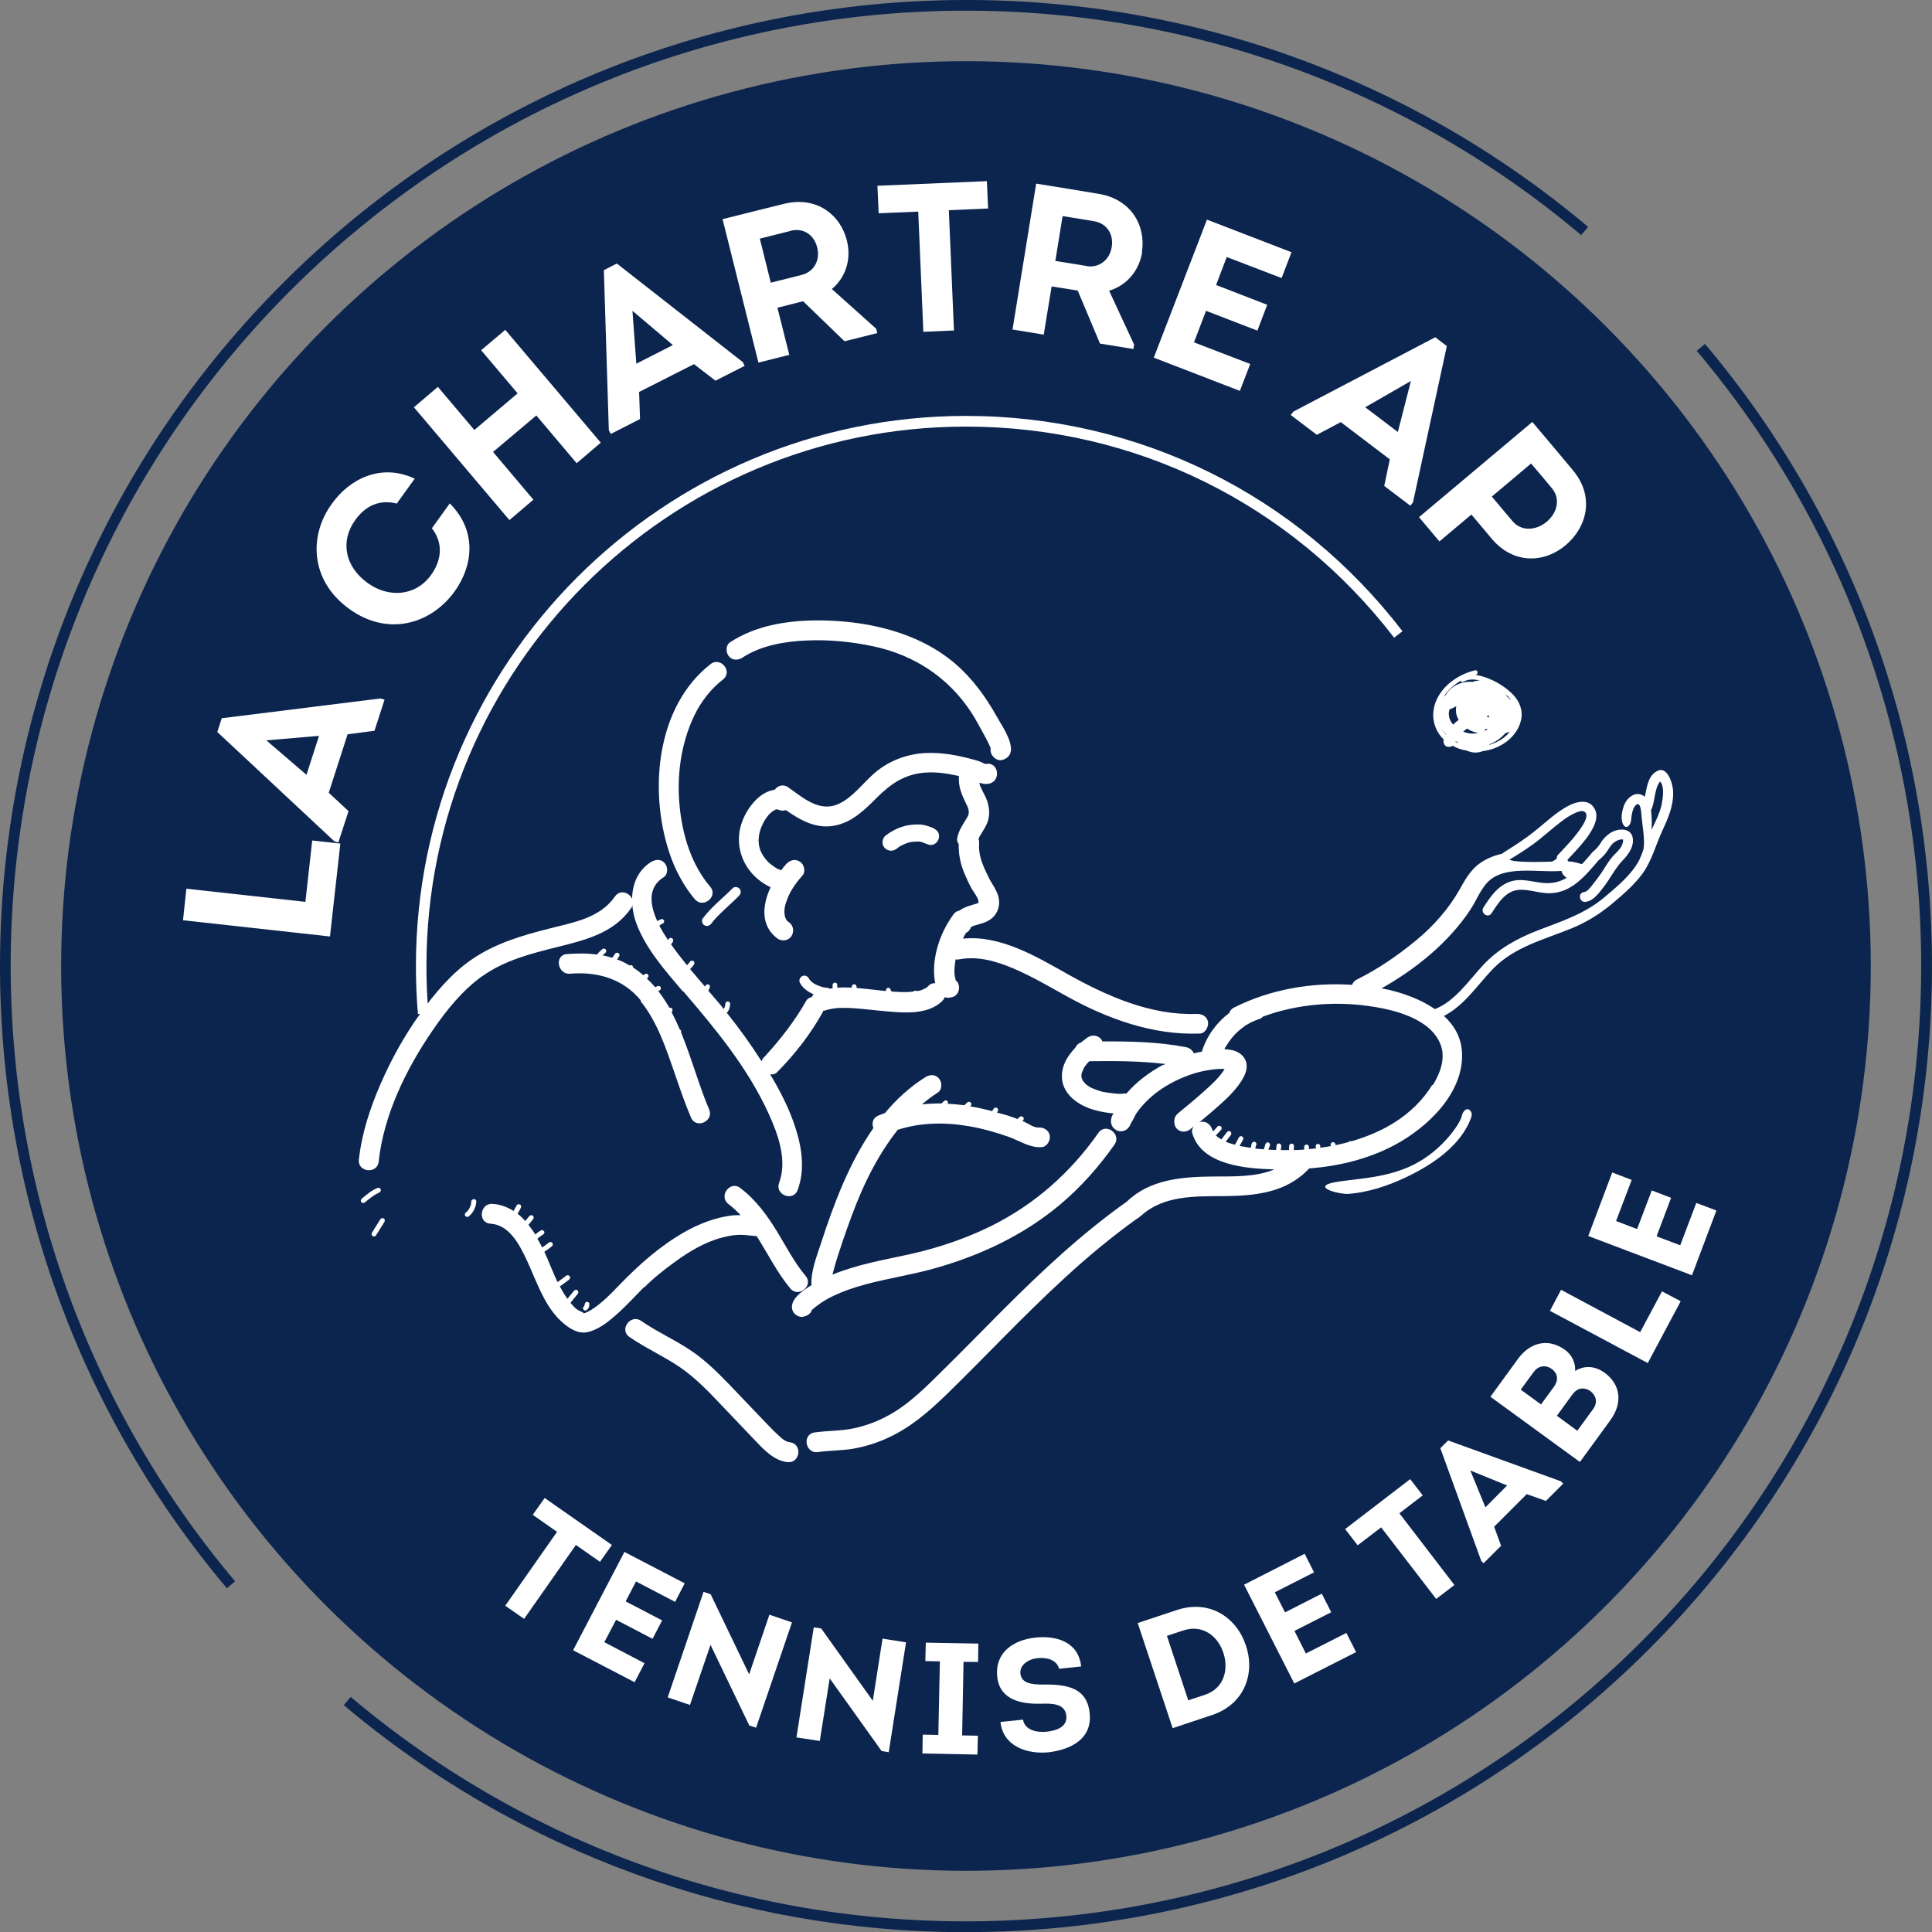 <?xml version="1.0" encoding="UTF-8"?>
<svg xmlns="http://www.w3.org/2000/svg" id="a" width="125" height="125" viewBox="0 0 125 125">
  <rect x="0" y="0" width="125" height="125" fill="#808080" stroke="none"/>
  <circle cx="62.5" cy="62.5" r="58.54" transform="translate(-25.89 62.5) rotate(-45)" fill="#0c254f" stroke-width="0"></circle>
  <path d="m110.31,22.25l-.53.45c9.95,11.79,15.09,26.81,14.47,42.28-.62,15.56-7.03,30.21-18.05,41.23-11.02,11.02-25.66,17.43-41.23,18.05-15.47.62-30.49-4.52-42.28-14.47l-.45.53c11.28,9.52,25.48,14.69,40.24,14.69.84,0,1.68-.02,2.52-.05,15.74-.63,30.55-7.11,41.69-18.26,11.15-11.15,17.63-25.95,18.26-41.69.62-15.65-4.57-30.83-14.64-42.76Z" fill="#0c254f" stroke-width="0"></path>
  <path d="m.74,60.03c.62-15.56,7.03-30.21,18.05-41.23C29.82,7.78,44.46,1.36,60.02.74c15.48-.61,30.49,4.52,42.28,14.47l.45-.53C90.83,4.63,75.65-.58,60,.05c-15.74.63-30.55,7.11-41.69,18.26C7.16,29.45.68,44.26.05,60c-.62,15.65,4.57,30.83,14.63,42.76l.53-.45C5.27,90.52.13,75.5.74,60.03Z" fill="#0c254f" stroke-width="0"></path>
  <path d="m27.04,65.6c-.09-1.03-.13-2.07-.13-3.1,0-19.62,15.97-35.59,35.59-35.59,11.15,0,21.44,5.08,28.24,13.93l-.54.42c-6.67-8.68-16.77-13.66-27.7-13.66-19.25,0-34.91,15.66-34.91,34.91,0,1.01.04,2.04.13,3.04l-.68.06Z" fill="#fff" stroke-width="0"></path>
  <polygon points="19.76 58.35 12.06 57.5 11.84 59.54 21.35 60.59 22.02 54.58 20.2 54.38 19.76 58.35" fill="#fff" stroke-width="0"></polygon>
  <path d="m14.35,46.46l-.29.9,7.57,7.07.26.08.66-2.03-1.28-1.19,1.22-3.78,1.74-.23.65-2.01-.26-.08-10.27,1.28Zm5.48,3.67l-2.6-2.23,3.41-.29-.81,2.52Z" fill="#fff" stroke-width="0"></path>
  <path d="m27.94,34.18c.75.95.64,2.06-.05,3.02-1,1.39-2.75,1.49-4.09.53-1.48-1.06-1.81-2.7-.82-4.08.67-.93,1.56-1.35,2.69-1.07l1.16-1.61c-2.18-1.03-4.22.03-5.34,1.6-1.5,2.02-1.47,4.97,1.11,6.83,2.57,1.85,5.34.91,6.81-1.13,1.17-1.62,1.5-3.89-.31-5.7l-1.15,1.6Z" fill="#fff" stroke-width="0"></path>
  <polygon points="34.51 32.33 31.9 29.24 34.7 26.88 37.31 29.97 38.87 28.64 32.69 21.34 31.13 22.66 33.49 25.45 30.69 27.82 28.33 25.03 26.78 26.35 32.96 33.65 34.51 32.33" fill="#fff" stroke-width="0"></polygon>
  <path d="m39.51,28.08l1.9-.97-.06-1.75,3.55-1.8,1.39,1.07,1.89-.96-.12-.24-8.15-6.38-.84.43.32,10.35.12.24Zm4.02-5.75l-2.36,1.2-.25-3.42,2.61,2.21Z" fill="#fff" stroke-width="0"></path>
  <path d="m51.07,22.97l-.77-3.06,1.66-.42,2.68,2.59,2.12-.53-.07-.28-2.87-2.57c.93-.78,1.27-1.97.97-3.15-.41-1.64-1.95-2.89-4.07-2.36-1.33.32-2.64.66-3.97.99l2.32,9.28,1.99-.5Zm.08-8.04c.85-.21,1.52.28,1.72,1.07.21.79-.17,1.58-1.01,1.79l-1.99.5-.71-2.85,1.99-.5Z" fill="#fff" stroke-width="0"></path>
  <polygon points="56.77 12.02 56.85 13.8 59.41 13.69 59.74 21.47 61.72 21.38 61.39 13.6 63.93 13.49 63.85 11.72 56.77 12.02" fill="#fff" stroke-width="0"></polygon>
  <path d="m73.88,16.32c.27-1.67-.65-3.43-2.81-3.78-1.35-.23-2.68-.44-4.03-.66l-1.53,9.44,2.02.33.51-3.12,1.69.27,1.44,3.43,2.16.35.05-.28-1.62-3.49c1.16-.35,1.94-1.3,2.14-2.5Zm-3.58.89l-2.02-.33.47-2.9,2.02.33c.86.14,1.29.86,1.16,1.66-.12.81-.78,1.38-1.63,1.25Z" fill="#fff" stroke-width="0"></path>
  <polygon points="80.89 23.55 77.25 22.15 78.03 20.11 81.35 21.39 81.99 19.72 78.68 18.44 79.37 16.63 82.92 17.99 83.56 16.32 78.09 14.21 74.65 23.14 80.22 25.29 80.89 23.55" fill="#fff" stroke-width="0"></polygon>
  <path d="m85.2,28.13l1.55-.82,3.17,2.41-.36,1.72,1.69,1.28.17-.22,2.19-10.11-.75-.57-9.18,4.81-.17.22,1.7,1.29Zm6.09-3.5l-.85,3.32-2.11-1.6,2.97-1.71Z" fill="#fff" stroke-width="0"></path>
  <path d="m93.13,35.03l2.07-1.74,1.31,1.56c1.41,1.68,3.42,1.58,4.78.43,1.38-1.16,1.91-3.14.48-4.85-.88-1.05-1.74-2.09-2.63-3.13l-7.33,6.16,1.32,1.57Zm5.93-5.04c.45.53.9,1.05,1.34,1.59.58.69.36,1.59-.32,2.17-.7.59-1.66.64-2.22-.03l-1.34-1.59,2.54-2.14Z" fill="#fff" stroke-width="0"></path>
  <polygon points="38.82 101.05 39.59 99.96 35.24 96.92 34.47 98.01 36.04 99.11 32.69 103.89 33.91 104.74 37.26 99.96 38.82 101.05" fill="#fff" stroke-width="0"></polygon>
  <polygon points="41.15 102.32 43.68 103.64 44.3 102.44 40.4 100.41 37.08 106.77 41.06 108.84 41.7 107.61 39.1 106.25 39.86 104.8 42.22 106.03 42.84 104.84 40.48 103.61 41.15 102.32" fill="#fff" stroke-width="0"></polygon>
  <polygon points="48.47 108.33 45.98 103.15 45.52 102.99 43.2 109.82 44.64 110.31 45.97 106.42 48.48 111.64 48.92 111.78 51.24 104.97 49.78 104.47 48.47 108.33" fill="#fff" stroke-width="0"></polygon>
  <polygon points="56.47 110.04 53.13 105.36 52.65 105.29 51.53 112.41 53.04 112.64 53.68 108.59 57.04 113.29 57.5 113.37 58.62 106.26 57.1 106.02 56.47 110.04" fill="#fff" stroke-width="0"></polygon>
  <polygon points="59.87 107.47 60.81 107.49 60.71 112.25 59.7 112.23 59.68 113.45 63.24 113.52 63.27 112.3 62.25 112.28 62.34 107.52 63.28 107.53 63.3 106.34 59.9 106.28 59.87 107.47" fill="#fff" stroke-width="0"></polygon>
  <path d="m67.48,108.99c-.75,0-1.39-.08-1.46-.71-.06-.55.51-.94,1.12-1s1.24.12,1.38.69l1.43-.15c-.17-1.6-1.61-2.01-2.95-1.87-1.42.15-2.64.95-2.48,2.53.15,1.48,1.5,1.78,2.81,1.75.69-.02,1.57-.04,1.66.77.08.74-.64.97-1.27,1.04-.69.07-1.43-.13-1.53-.78l-1.46.15c.16,1.56,1.71,2.11,3.14,1.96,1.4-.18,2.81-.85,2.63-2.53-.17-1.67-1.5-1.87-3.03-1.85Z" fill="#fff" stroke-width="0"></path>
  <path d="m76.14,104.17l-2.53.84,2.26,6.8,2.53-.84c2.2-.73,2.81-2.8,2.2-4.53-.57-1.73-2.29-2.99-4.46-2.27Zm1.8,5.49l-1.06.35-1.38-4.17,1.06-.35c1.24-.41,2.23.35,2.59,1.44s.05,2.32-1.21,2.73Z" fill="#fff" stroke-width="0"></path>
  <polygon points="84.49 106.98 83.75 105.52 86.13 104.31 85.52 103.11 83.14 104.32 82.48 103.02 85.02 101.73 84.41 100.53 80.49 102.53 83.74 108.92 87.74 106.89 87.11 105.65 84.49 106.98" fill="#fff" stroke-width="0"></polygon>
  <polygon points="92.05 96.75 91.24 95.7 87.03 98.93 87.84 99.98 89.36 98.82 92.92 103.45 94.1 102.55 90.54 97.91 92.05 96.75" fill="#fff" stroke-width="0"></polygon>
  <path d="m93.69,93.2l-.5.5,2.65,7.3.15.14,1.13-1.13-.45-1.23,2.11-2.11,1.24.44,1.12-1.12-.15-.15-7.29-2.64Zm2.41,4.31l-.97-2.37,2.38.97-1.4,1.41Z" fill="#fff" stroke-width="0"></path>
  <path d="m103.81,88.81c-.6-.43-1.28-.49-1.9-.11.04-.53-.22-1.05-.65-1.36-1.08-.79-2.27-.49-3.04.57l-1.79,2.46,5.79,4.22,1.96-2.69c.85-1.16.65-2.35-.37-3.09Zm-4.1,2.06l-1.32-.96.83-1.13c.31-.43.79-.5,1.2-.19.38.29.42.73.11,1.15l-.83,1.13Zm3.34.33l-1,1.37-1.32-.97.96-1.32c.14-.19.28-.34.48-.41.25-.08.53-.02.76.16.37.31.44.74.13,1.16Z" fill="#fff" stroke-width="0"></path>
  <polygon points="106.12 86.19 101 83.45 100.28 84.81 106.61 88.19 108.74 84.19 107.53 83.55 106.12 86.19" fill="#fff" stroke-width="0"></polygon>
  <polygon points="109.75 77.83 108.71 80.57 107.18 79.99 108.12 77.5 106.87 77.02 105.92 79.52 104.56 79 105.57 76.34 104.31 75.86 102.76 79.97 109.47 82.51 111.05 78.32 109.75 77.83" fill="#fff" stroke-width="0"></polygon>
  <path d="m44.21,64.14c2.1,2.45,4.17,4.95,5.52,7.91.61,1.34,1.22,3.01.68,4.48-.29.78.91,1.24,1.2.46.5-1.36.26-2.82-.19-4.16-.39-1.17-.96-2.27-1.59-3.32.16.02.33-.01.45-.14,1.14-1.15,2.15-2.45,2.94-3.86.02-.04.03-.08.05-.12.05,0,.09,0,.14-.02.19-.07.49-.12.77-.15.28-.02.59-.01.88,0,.72.04,1.44.14,2.17.2,1.19.11,2.78.27,3.73-.65.07-.07.13-.16.17-.25.15.05.33.05.55-.03.33-.12.45-.55.32-.85-.04-.09-.1-.16-.17-.22,0-.05-.02-.09-.03-.14-.03-.16-.05-.29-.05-.38,0-.27.03-.57.08-.83.07.01.14.02.23,0,1.21-.23,2.4.12,3.51.59,1.2.51,2.33,1.18,3.47,1.81,2.62,1.45,5.56,2.52,8.59,2.4.35-.01.57-.43.53-.74-.06-.38-.4-.54-.74-.53-2.95.11-5.8-1.15-8.32-2.56-2.03-1.14-4.38-2.56-6.8-2.31.06-.13.13-.25.2-.37.15-.07.25-.2.32-.36,0,0,.01-.02.02-.03,0,0,.02-.01.03-.02.01,0,.03,0,.03-.01.05-.02.1-.04.15-.06.02,0,.01,0,.02-.01,0,0,0,0,.03,0,.05-.01.11-.03.16-.05.14-.04.28-.08.42-.13.66-.23,1.04-.81.95-1.51-.05-.35-.23-.67-.41-.96-.17-.27-.28-.49-.43-.82-.28-.59-.49-1.17-.44-1.83,0-.11,0-.21-.04-.29.01-.03.03-.06.04-.09,0-.01,0-.01,0-.02,0,0,0-.01.02-.03.03-.06.07-.11.1-.17.14-.22.27-.44.38-.67.21-.48.18-.99.02-1.48-.11-.32-.3-.61-.43-.92-.02-.05-.04-.09-.05-.14,0,0,0,0,0,0,0,0,0,0,0,0,0-.04-.01-.08-.02-.12.2.07.41.11.63.06.8-.18.6-1.45-.22-1.27-.05.01-.34-.15-.44-.18-.13-.05-.28-.08-.41-.12-.33-.09-.67-.17-1.01-.24-.67-.13-1.34-.2-2.02-.17-1.26.06-2.45.52-3.39,1.36-.73.65-1.36,1.53-2.27,1.94-1.23.55-2.29-.41-3.24-1.08-.34-.24-.69-.1-.88.16-.95.11-1.73,1.12-2.07,1.97-.53,1.32-.17,2.76.87,3.71.23.21.49.39.77.54.06.03.11.06.17.08-.54,1.16-.67,2.5.44,3.32.27.2.71.15.9-.14.19-.29.15-.68-.14-.9-.03-.02-.06-.05-.1-.07,0,0,0,0-.01-.01-.03-.03-.06-.07-.08-.1,0,0,0,0,0,0-.03-.06-.05-.12-.08-.18,0-.04-.02-.08-.02-.12,0-.04,0-.08-.02-.13,0-.08,0-.16.01-.24,0-.09.03-.17.04-.25,0,0,0,0,0,0,.01-.05.03-.1.04-.14.06-.18.13-.35.2-.52.04-.08.08-.15.12-.23-.07.14,0-.02.02-.04.03-.04.05-.09.08-.13.19-.31.41-.6.65-.86.23-.25.13-.72-.14-.9-.32-.21-.65-.12-.9.14-.11.12-.22.26-.33.41-.09-.04-.18-.08-.26-.11-.02,0-.04-.02-.06-.04.01,0,.02.01.04.03-.04-.03-.08-.05-.12-.08-.14-.1-.28-.19-.41-.31-.16-.15-.37-.43-.46-.62-.08-.17-.1-.21-.13-.35-.02-.07-.03-.13-.04-.2,0-.03-.02-.26-.02-.17,0-.31.04-.55.13-.82.04-.12.1-.24.16-.36,0,0,0,0,0-.02.02-.04.04-.07.06-.11.03-.05.07-.11.1-.16.19-.27.26-.36.53-.55-.11.07.09-.04.11-.05.02,0,.02-.01.02-.02,0,0,0,0,.02,0,.02,0,.04,0,.06,0,0,0,0,0,.03,0,0,0,0,0,.01,0,.03.01.06.02.09.03.17.07.31.06.44.01.95.66,1.97,1.25,3.19,1,1.12-.22,1.93-1.03,2.71-1.81.88-.88,1.78-1.5,3.07-1.61.7-.06,1.42.04,2.1.19.04,0,.08.02.13.03,0,.05,0,.1,0,.15,0,.03,0,.06,0,.1,0,0,0,0,0,0,0,.66.33,1.23.6,1.82.01.05.02.09.03.14,0,.03,0,.07.01.1-.03-.13,0-.01,0,.04,0,.04,0,.08-.01.11,0-.12,0,.02-.02.06-.01.04-.03.08-.05.11,0,0-.08.15-.05.09-.06.11-.22.35-.31.51-.15.26-.25.5-.31.79-.03.14.02.27.1.39-.02.67.12,1.32.39,1.94.13.31.28.63.44.92.15.27.36.5.44.78,0-.03,0,.08.01.12,0,0,0,.02,0,.03-.05.02-.09.04-.14.06-.01,0-.07.02-.1.03-.03,0-.1.03-.11.03-.05.02-.11.03-.16.05-.28.08-.53.19-.74.34-.14.03-.27.09-.37.24-.62.84-1.04,1.83-1.2,2.86-.06.35-.1,1.03.02,1.59-.15,0-.3.03-.4.14-.05.04-.09.09-.14.13,0,0-.08.05-.1.06-.09.05-.22.1-.26.12-.08.03-.17.05-.28.06,0,0,0,0-.01,0-.07-.04-.17-.04-.22.03,0,0,0,0,0,0-.1.01-.2.02-.29.03-.36.02-.74,0-1.13-.03-.03-.05-.05-.1-.07-.15-.03-.08-.13-.11-.2-.08-.08.04-.1.12-.08.2-.16-.02-.32-.03-.47-.05-.47-.05-.95-.11-1.44-.15,0-.01,0-.02,0-.04,0,0,0-.02,0-.03,0-.08-.05-.16-.14-.17-.08,0-.16.05-.17.14,0,.03,0,.05,0,.08-.32-.02-.63-.02-.94,0,0,0,0,0,0,0,0-.05,0-.11,0-.16,0-.04,0-.08-.03-.11-.02-.03-.07-.05-.1-.06-.08,0-.16.05-.17.14,0,.07-.01.15,0,.23-.07,0-.13.02-.19.03-.04-.03-.09-.06-.15-.06-.07,0-.15-.02-.22-.03-.02,0-.04,0-.06-.01-.03,0-.07-.02-.1-.03-.14-.04-.28-.1-.41-.16-.01,0-.02-.01-.03-.02-.03-.02-.06-.04-.09-.06-.05-.04-.1-.07-.15-.12,0,0,0,0,0,0,.01,0,0,0-.01-.01-.02-.02-.04-.05-.06-.07-.02-.02-.03-.04-.05-.06,0,0,0,0,0-.01,0,0-.01-.02-.01-.02-.08-.15-.26-.24-.43-.16-.15.07-.24.27-.16.43.19.35.52.59.89.75-.05.05-.09.12-.12.18-.15.03-.28.1-.36.24-.38.68-.82,1.33-1.3,1.96-.24.31-.48.62-.74.92-.12.14-.24.28-.37.42-.05.06-.1.11-.15.17-.01.01-.05.05-.05.06-.03.04-.07.07-.11.11-.08.08-.13.17-.17.27-.69-1.09-1.45-2.14-2.26-3.15.02,0,.05-.02.07-.04.05-.08.09-.16.12-.25.02-.09.03-.17.04-.26,0-.08-.05-.16-.14-.17-.08,0-.16.05-.17.14,0,.06-.01.12-.03.18-.01.05-.03.1-.06.14,0,0-.01.02-.02.03-.07-.08-.13-.18-.2-.26-.26-.31-.52-.61-.79-.92.01-.03.02-.06.04-.09.03-.05.05-.1.06-.16,0-.04,0-.08-.03-.11-.02-.03-.07-.05-.1-.06-.08,0-.15.05-.17.13,0,0,0-.01,0-.02,0,.01-.01.02-.02.04-.32-.37-.64-.75-.96-1.13.09-.1.18-.19.25-.3.04-.07.04-.17-.03-.22-.07-.04-.17-.04-.22.03-.06.09-.13.16-.2.24-.36-.44-.71-.89-1.03-1.35.01-.01.02-.03.02-.05,0,0,0,0,0,0,0,0,0,0,0,0,0,0,0,0,0,0,.01,0,.02-.02.03-.03.01-.01.03-.03.04-.04.01-.01.02-.03.03-.05,0,0,0-.01,0-.02,0-.02.01-.04.01-.06,0-.02,0-.04,0-.06,0-.02-.01-.04-.03-.05-.01-.02-.03-.03-.05-.04-.02-.01-.04-.02-.06-.02-.04,0-.08,0-.11.03-.02.02-.03.04-.04.07,0,0,0,0,0,0,0,0,0,0,0,0,0,0,0,0,0,0-.01,0-.02.02-.03.03,0,0,0,0-.01.01-.18-.27-.38-.59-.56-.93.03-.02.05-.05.08-.07.05-.03.09-.05.14-.07.03-.01.07-.05.08-.08.01-.04.01-.09,0-.12-.02-.03-.05-.07-.08-.08-.04-.01-.08-.01-.12,0-.08.03-.16.08-.23.13-.47-1.02-.66-2.18.4-2.84.3-.19.29-.66.09-.9-.24-.3-.61-.27-.9-.09-1.37.86-1.45,2.64-.93,4.02.61,1.61,1.87,3.04,2.98,4.34Z" fill="#fff" stroke-width="0"></path>
  <path d="m48.03,42.55c1.21-.79,2.73-1.05,4.15-1.11,1.44-.07,2.93.08,4.34.38,2.62.56,4.82,2,6.3,4.24.28.43.52.88.77,1.33.13.24.26.48.38.73.05.1.09.19.13.29-.02.07-.02.15,0,.23.05.31.41.62.74.53,1.3-.38.02-2.14-.35-2.81-.72-1.29-1.58-2.47-2.7-3.43-2.45-2.09-5.86-2.81-9.01-2.79-1.94.02-3.89.34-5.54,1.41-.29.19-.29.65-.09.9.24.3.61.28.9.09Z" fill="#fff" stroke-width="0"></path>
  <path d="m44.96,58.18c.53.63,1.53-.18.99-.81-1.23-1.45-1.8-3.35-1.98-5.22-.19-1.96.08-4.02.93-5.81.44-.93,1.07-1.75,1.88-2.38.65-.51-.16-1.5-.81-.99-3.51,2.74-3.98,8.15-2.69,12.12.36,1.12.92,2.19,1.68,3.1Z" fill="#fff" stroke-width="0"></path>
  <path d="m60.3,54.66c.12,0,.29-.12.35-.22.09-.13.12-.26.1-.42-.04-.38-.51-.51-.81-.6-.33-.1-.68-.09-1.02-.05-.59.07-1.15.33-1.62.69-.23.18-.27.56-.08.78.2.23.53.27.78.08.04-.03.09-.07.13-.1.02-.02.05-.03.07-.05.09-.05.18-.1.28-.14.05-.02.09-.04.14-.06.02,0,.05-.02.07-.03.1-.03.2-.05.3-.07.08-.01.17-.01.25-.02,0,0,.02,0,.04,0,.02,0,.05,0,.07,0,.05,0,.11,0,.16,0,.04,0,.11.03,0-.01.03.01.06.02.09.03.06.02.11.04.17.06.05.02.1.04.15.06.01,0,.03.02.04.02.02,0,0,0-.03-.02.1.05.22.08.35.08,0,0,0,0,0,0Z" fill="#fff" stroke-width="0"></path>
  <path d="m107.09,49.96c-.48.35-.54,1-.67,1.59-.23-.19-.54-.25-.85-.06-.26.16-.44.43-.53.72-.05.15-.09.31-.11.47-.07.61.22,1.04.48.71.15-.19.12-.43.16-.65.04-.21.09-.46.24-.62.31-.33.36.3.38.49.04.51.09.75.14,1.26.04.42.06.77,0,1.09-.05.14-.1.29-.16.43-.03.05-.05.1-.07.17-.16.35-.4.67-.65.96-.49.57-1.07,1.05-1.64,1.53-1.28,1.08-2.76,1.55-4.3,2.14-1.34.52-2.58,1.2-3.56,2.26-.93,1-1.8,2.32-3.11,2.84-.9-.62-2.01-1.02-2.99-1.25-.16-.04-.32-.06-.47-.09,2.22-1.25,4.33-2.96,5.73-5.06.36-.54.6-1.16,1.01-1.67.36-.45.87-.68,1.43-.79,1.14-.22,2.32,0,3.48-.08.01.05.04.13.04.13,0,0,.08.14.09.14.01.01.11.11.12.12,0,0,.05.03.09.05-.54.33-1.11.41-1.76.31-.63-.09-1.24-.27-1.87-.07-.83.27-1.31.98-1.76,1.68-.23.35.29.73.52.38.44-.67.93-1.49,1.83-1.52.67-.03,1.32.25,1.99.22,1.39-.05,2.26-1.15,3.1-2.12.2-.18.41-.36.55-.58.18-.26.29-.51.59-.67.11-.06.26-.12.39-.11.09,0,.05-.01.06.03.03.16-.1.42-.19.55-.17.23-.4.41-.58.64-.22.28-.4.6-.6.9-.19.28-.39.55-.61.82-.14.17-.32.44-.55.47-.41.05-.3.69.11.63.54-.07.92-.65,1.23-1.05.41-.55.72-1.18,1.2-1.67.35-.36.7-.86.62-1.4-.1-.65-.85-.65-1.32-.41-.15.07-.28.17-.4.28-.14.13-.26.27-.36.44-.12.2-.27.37-.44.52-.02.02-.05.03-.07.05-.01.02-.03.03-.04.05-.07.08-.14.16-.21.25-.05.06-.1.11-.15.17,0,0-.01.01-.02.02-.07.09-.15.17-.23.26,0,0,0,.01-.01.02-.03,0-.07.02-.1.02-.04-.01-.08-.03-.12-.04-.14-.05-.29-.08-.44-.1-.09-.01-.18-.03-.27-.03-.03-.03-.04-.06-.04-.09,0,0,0,0,0,0,0,0,0,0,0,0,0,0,0,0,0,0,0,0,0,0,0,0,0,0,0-.01,0-.02.04-.04.07-.08.11-.12.03-.03.06-.07.1-.1.08-.08.15-.17.23-.25.12-.13.23-.26.35-.39.16-.18.31-.37.45-.55.36-.5.86-1.28.5-1.9-.43-.75-1.37-.38-1.93-.04-.72.44-1.33,1.03-1.99,1.55-.56.44-1.14.83-1.74,1.2-.11.07-.22.14-.33.22-.58.13-1.14.37-1.6.75-.51.43-.82,1-1.14,1.57-.71,1.26-1.7,2.37-2.82,3.29-1.18.97-2.44,1.84-3.81,2.52-.17.08-.27.21-.32.35-2.62-.18-5.33.3-7.64,1.47-.17.08-.26.21-.31.35-.83.63-1.47,1.51-1.77,2.5-.17.03-.35.07-.52.11-.09-.21-.29-.36-.52-.4-1.76-.34-3.6-.38-5.4-.37-.02-.05-.04-.11-.08-.15-.24-.27-.61-.3-.9-.09-.13.09-.26.2-.39.3-.17.06-.31.18-.38.35-.55.57-.95,1.27-.85,2.08.13,1,1.08,1.64,1.97,1.91.33.1.68.18,1.02.22.11.01.22.03.33.04-.06.09-.11.19-.13.28-.1.35.03.67.37.83,0,0,0,0,0,0,.2.09.48.04.64-.1.05-.04.09-.09.13-.14.05-.06.08-.13.1-.2.05-.08.1-.16.14-.24.08-.13.14-.26.2-.39.8-1.18,2.04-2,3.36-2.49.64-.24,1.31-.38,1.99-.43.01,0,.07,0,.1,0,.03,0,.1,0,.11,0,.06,0,.12,0,.18.01-.02.04-.05.08-.08.12-.09.13-.19.26-.29.38-.06.07-.12.14-.18.2,0,0,0,0,0,0-.04.04-.07.07-.11.11-.14.14-.28.28-.43.41-.28.26-.57.51-.86.76-.26.22-.52.43-.78.65-.17.14-.44.32-.5.55-.08.34.02.7.37.83.21.08.5.02.68-.15,0,0,0,0,0,0,.02-.01.04-.03.06-.05,0,0,.02-.02.03-.03.03-.02.06-.05.09-.07-.09.13-.14.29-.09.44.6,2.08,3.5,2.29,5.31,2.34-1.21.51-2.69.45-3.96.46-1.99.02-4.08.17-5.58,1.62-2.91,2.06-5.5,4.49-8.02,7.01-1.26,1.26-2.51,2.55-3.78,3.8-1.11,1.09-2.21,2.24-3.58,3-.72.4-1.48.69-2.28.86-.85.18-1.7.15-2.55.27-.82.12-.6,1.39.22,1.27.76-.11,1.53-.09,2.29-.22.77-.14,1.53-.37,2.23-.7,1.44-.65,2.62-1.67,3.75-2.76,2.6-2.53,5.07-5.19,7.75-7.64,1.46-1.34,2.98-2.6,4.59-3.76.05-.03.1-.05.14-.09.03-.03.07-.05.1-.08.02-.02.05-.03.07-.05.01-.01.02-.02.03-.03,1.45-1.28,3.44-1.22,5.29-1.23,2.05-.02,4.07-.21,5.54-1.79,1.91-.15,3.8-.6,5.5-1.5,2.14-1.13,4.54-3.39,4.39-6.03-.06-.97-.51-1.74-1.17-2.34,1.3-.65,2.18-2.01,3.16-3.03,1.41-1.46,3.35-1.91,5.16-2.66.92-.38,1.77-.91,2.54-1.55.7-.59,1.42-1.2,1.97-1.94.61-.82.87-1.87,1.3-2.8.38-.82.74-1.64.7-2.56-.02-.49-.4-1.78-1.13-1.24Zm-9.28,5.57c.24-.15.49-.3.73-.46.2-.13.4-.27.6-.41.64-.46,1.21-1,1.84-1.48.29-.22.59-.43.93-.58.18-.08.48-.21.65-.05.17.17.05.49-.12.78-.12.2-.25.39-.33.49-.33.45-.7.84-1.08,1.25,0,0-.02.02-.03.03-.07.07-.13.14-.2.21-.07.08-.09.16-.07.23-.15.13-.29.21-.39.21-.21,0-.62.02-1.05.02-.68,0-1.43-.03-1.63-.15.05-.03.11-.07.16-.1Zm-22.55,13.36c-.9.48-1.71,1.09-2.38,1.86-.05,0-.1-.01-.16,0-.04,0-.09.01-.13.02,0,0-.02,0-.04,0-.02,0-.04,0-.04,0-.04,0-.08,0-.13,0-.14-.01-.28-.02-.42-.04-.13-.01-.25-.03-.38-.05-.06-.01-.12-.02-.18-.03-.02,0-.04,0-.06-.01-.22-.06-.43-.13-.64-.22-.05-.02-.09-.04-.14-.06,0,0,0,0,0,0-.08-.05-.16-.1-.24-.16-.03-.02-.06-.05-.09-.07,0,0,0-.01-.01-.02-.04-.05-.13-.14-.15-.17,0,0,0,0,0,0,0,0,0-.01-.01-.02-.01-.03-.03-.06-.03-.06-.01-.03-.02-.06-.04-.09,0-.03-.01-.06-.02-.1,0-.01,0-.04,0-.07,0,0,0-.01,0-.02,0-.04,0-.08.01-.12,0-.02.01-.04.02-.05,0-.02,0-.04.01-.05.02-.06.09-.17.11-.24.01-.02.02-.04.03-.06.03-.05.07-.1.1-.14.04-.05.08-.1.12-.15.02-.02.03-.04.05-.05,0,0,.02-.02.03-.03.01-.01.02-.02.03-.03,0,0,0,0,0,0,1.63-.02,3.29-.02,4.92.18-.05.02-.09.04-.14.07Zm17.4,1.31c-.6.98-1.43,1.78-2.4,2.4-.86.55-1.82.95-2.82,1.24-.01,0-.02-.01-.04-.01-.02,0-.04,0-.06,0-.02,0-.04.01-.05.03,0,0-.02.02-.03.03,0,0,0,0,0,0-.28.08-.56.14-.84.2,0-.01-.01-.02-.02-.04,0,0,0-.01,0-.02,0-.04-.03-.07-.06-.1-.03-.02-.08-.04-.12-.03-.04,0-.08.03-.1.06-.02.03-.04.08-.03.12,0,.02.02.04.02.07-.22.04-.45.08-.67.11,0,0,0,0,0,0,0-.02-.02-.03-.02-.05,0,0,0-.02,0-.03,0,0,0,0,0,0,0-.04,0-.08-.03-.11-.02-.03-.07-.05-.1-.06-.04,0-.08,0-.11.03-.03.03-.05.06-.06.1,0,.05.02.11.03.16-.15.02-.31.03-.46.05,0-.02,0-.04,0-.06,0-.02,0-.05,0-.07,0-.08-.05-.16-.14-.17-.08,0-.16.05-.17.14,0,.06,0,.12,0,.19-.22.01-.45.03-.67.03,0,0,0-.02,0-.03,0-.07,0-.14.01-.22,0-.08-.05-.16-.14-.17-.08,0-.16.05-.17.14,0,.08-.02.16-.01.24,0,.01,0,.03,0,.04-.18,0-.35,0-.53,0,0-.09.02-.17.03-.26,0-.08-.05-.16-.14-.17-.08,0-.16.05-.17.14,0,.09-.02.18-.03.28-.17,0-.33-.01-.5-.02.01-.03.03-.06.04-.09.02-.06.03-.11.06-.17.02-.04.01-.09,0-.12-.02-.03-.05-.07-.08-.08-.08-.03-.16,0-.2.09-.02.05-.04.1-.05.16-.01.05-.03.09-.05.13,0,0,0-.01.01-.02-.01.02-.01.05-.02.08-.18-.01-.37-.03-.55-.05,0-.04.01-.08.02-.12,0-.04.02-.07.04-.11.02-.04.01-.09,0-.12-.02-.03-.05-.07-.08-.08-.04-.01-.08-.02-.12,0-.04.02-.06.05-.08.08-.04.09-.06.2-.07.3-.1-.01-.2-.02-.29-.04-.12-.02-.28-.05-.44-.08.08-.14.16-.28.23-.42.02-.03.01-.09,0-.12-.02-.03-.05-.07-.08-.08-.04-.01-.08-.02-.12,0-.04.02-.06.05-.08.08-.05.09-.09.18-.14.27,0,0,0,0,0,0,0,.01-.01.02-.02.03-.01.02-.02.04-.03.06-.02.03-.04.07-.06.1-.2-.05-.41-.11-.6-.19.11-.15.23-.29.34-.44.05-.06.03-.17-.03-.22-.07-.05-.16-.04-.22.03-.12.16-.25.32-.37.48-.14-.08-.25-.16-.35-.26.11-.12.23-.25.34-.37.03-.03.03-.08.03-.12,0-.04-.03-.08-.06-.1-.03-.02-.08-.04-.12-.03-.04,0-.07.03-.1.06-.09.1-.18.2-.27.3-.01-.03-.04-.06-.05-.09-.1-.34-.37-.58-.74-.53-.05,0-.1.03-.14.06.27-.23.55-.45.81-.68.68-.59,1.41-1.21,1.91-1.96.22-.34.43-.75.37-1.16-.07-.48-.45-.78-.9-.89-.17-.04-.35-.06-.53-.07,0-.02.02-.04.03-.06.02-.04.03-.08.06-.11,0,0,0,0-.01.02.01-.02.02-.03.03-.04.09-.15.18-.29.28-.42.05-.07.11-.14.17-.21.03-.03.05-.06.08-.09,0,0,0-.01.01-.02,0,0,0,0,0,0,.12-.12.24-.23.37-.34.07-.06.14-.11.21-.16.03-.02.11-.1.17-.13,0,0,0,.01.05-.02.03-.02.07-.04.1-.06.08-.05.17-.09.25-.13.16-.07.32-.14.48-.19.09-.03.16-.09.22-.15,2.15-.79,4.51-1,6.78-.69,1.61.22,4.03.78,4.7,2.49.35.89-.02,1.86-.49,2.63Zm14.87-18.24c-.12.6-.4,1.16-.67,1.72,0-.24.02-.47,0-.71-.01-.19-.02-.38-.04-.57.01-.02.03-.04.04-.06.22-.5.18-1.34.55-1.78.29.3.18,1.08.11,1.4Z" fill="#fff" stroke-width="0"></path>
  <path d="m52.54,84.75s.02-.03.03-.03c.11-.1.23-.2.36-.29.32-.24.66-.43,1.02-.6.69-.33,1.41-.56,2.15-.76,1.5-.39,3.03-.62,4.52-1.05,2.89-.83,5.63-2.13,7.95-4.07,1.35-1.13,2.53-2.46,3.54-3.9.47-.68-.56-1.43-1.04-.76-1.78,2.55-4.11,4.62-6.9,6.01-1.4.7-2.89,1.23-4.4,1.63-1.55.4-3.14.63-4.67,1.1-.42.13-.84.27-1.24.44.05-.21.11-.42.17-.63.16-.55.34-1.08.52-1.62.37-1.07.75-2.14,1.21-3.18.61-1.38,1.37-2.74,2.32-3.94,1.48-.48,3.04-.5,4.58-.24.88.15,1.74.39,2.59.69.72.25,1.35.72,2.14.67.35-.02.58-.43.53-.74-.06-.37-.4-.55-.74-.53-.27.02-.65-.25-.89-.36-.04-.02-.09-.04-.14-.06.01,0,.02-.02.03-.03.06-.05.08-.16.02-.22-.06-.06-.15-.08-.22-.02-.05.04-.09.09-.14.14-.24-.09-.48-.17-.72-.25-.2-.06-.41-.11-.62-.17.02-.02.03-.05.05-.07.05-.06.03-.17-.03-.22-.07-.05-.16-.03-.22.03-.04.05-.07.11-.1.17-.47-.12-.95-.23-1.43-.31,0,0,.02-.02.02-.02.06-.05.08-.16.02-.22-.06-.06-.15-.08-.22-.02-.07.06-.13.13-.2.19-.02,0-.05,0-.07-.01-.34-.04-.67-.07-1.01-.09.02-.05.03-.11,0-.16-.06-.06-.15-.08-.22-.02-.06.05-.11.11-.17.16-.43,0-.85.02-1.27.06.32-.27.66-.53,1.02-.76.3-.19.29-.66.09-.9-.24-.3-.61-.28-.9-.09-1,.63-1.86,1.42-2.6,2.31-.15.05-.29.11-.44.17-.37.16-.43.51-.31.8-1.55,2.22-2.56,4.9-3.37,7.39-.28.87-.68,1.84-.64,2.76,0,0,0,0,0,.02-.55.34-1.5.96-1.21,1.67.1.24.43.44.69.37.1-.03.18-.05.27-.1.16-.09.25-.22.29-.36Z" fill="#fff" stroke-width="0"></path>
  <path d="m31.22,63.15c1.41-1.01,3.15-1.46,4.81-1.87,1.82-.46,3.67-.89,4.8-2.52.47-.68-.56-1.44-1.04-.76-.98,1.41-2.7,1.68-4.26,2.08-1.75.44-3.5.96-5,1.99-1.34.92-2.44,2.24-3.37,3.55-1.01,1.41-1.86,2.95-2.55,4.54-.67,1.54-1.21,3.19-1.39,4.87-.09.82,1.19.95,1.28.13.32-3.03,1.79-6.02,3.5-8.51.89-1.3,1.93-2.59,3.22-3.51Z" fill="#fff" stroke-width="0"></path>
  <path d="m41.44,64.77c1.09,1.34,1.65,3.06,2.21,4.67.33.97.66,1.93,1.06,2.87.33.76,1.5.23,1.17-.53-.65-1.52-1.13-3.32-1.82-4.99,0-.01.01-.02.01-.03,0-.04,0-.08-.03-.11-.01-.01-.03-.02-.05-.03-.17-.39-.35-.77-.54-1.14,0,0,0,0,0,0,.02-.01.03-.03.04-.05.01-.02.02-.04.02-.06,0-.02,0-.04,0-.06,0-.02-.01-.04-.03-.05,0,0-.02-.02-.03-.03-.02-.02-.05-.03-.08-.03-.01,0-.03,0-.04,0,0,0-.01,0-.02,0-.22-.38-.46-.74-.72-1.08.03-.01.06-.03.08-.04.08-.03.11-.13.08-.2-.04-.08-.12-.11-.2-.08-.05.02-.1.05-.16.07-.17-.2-.35-.38-.54-.56.02-.01.03-.03.05-.04.03-.03.05-.06.06-.1,0-.04,0-.08-.03-.11-.03-.03-.06-.05-.1-.06-.04,0-.08,0-.11.03-.03.02-.06.05-.09.07-.21-.18-.43-.35-.67-.5,0-.02,0-.03,0-.05,0-.02-.01-.04-.03-.05-.03-.03-.06-.05-.1-.06-.03,0-.06.01-.09.03-.14-.08-.29-.17-.44-.24-.12-.06-.25-.11-.38-.15.04-.06.09-.13.13-.19.02-.04.03-.07.03-.12,0-.04-.03-.08-.06-.1-.07-.04-.17-.04-.22.03-.06.09-.12.18-.19.27-.21-.06-.41-.12-.62-.16.01-.01.02-.02.03-.03.05-.05.1-.09.15-.13.06-.05.08-.15.02-.22-.06-.06-.15-.08-.22-.02-.13.1-.24.23-.35.35-.64-.09-1.3-.08-1.95-.03-.82.07-.6,1.34.22,1.27,1.77-.15,3.43.33,4.58,1.74Z" fill="#fff" stroke-width="0"></path>
  <path d="m41.68,83.3c.6-.61,1.29-1.15,1.98-1.65.94-.69,1.98-1.31,3.13-1.6.48-.12.96-.19,1.46-.14.24.02.47.05.71.07.71,1.12,1.31,2.34,2.17,3.38.53.64,1.53-.18.99-.81-.74-.89-1.22-1.84-1.82-2.83-.66-1.08-1.39-2.09-2.41-2.86-.66-.5-1.42.54-.76,1.04.29.22.55.47.79.72-.21,0-.43,0-.64.03-1.04.14-2.05.53-2.97,1.05-1.59.9-2.94,2.1-4.21,3.41-.56.58-1.16,1.21-1.85,1.64-.12.08-.26.15-.4.2,0,0-.04.01-.07.02-.09-.09-.31-.16-.4-.22-.11-.07-.21-.16-.28-.24-.07-.07-.13-.15-.19-.22.16-.2.32-.39.48-.59.05-.06.03-.17-.03-.22-.07-.05-.16-.03-.22.03-.14.17-.29.35-.43.52-.18-.25-.34-.52-.49-.8.21-.15.42-.29.61-.45.06-.05.08-.16.02-.22-.06-.06-.15-.08-.22-.02-.18.15-.37.28-.56.41-.31-.65-.56-1.34-.85-1.96.17-.11.33-.23.49-.36.06-.05.08-.16.02-.22-.06-.06-.15-.08-.22-.02-.1.08-.19.16-.3.23-.04.03-.09.06-.13.09-.1-.19-.2-.38-.31-.57.06-.05.12-.09.18-.14.03-.02.06-.05.1-.07,0,0,.02-.01.02-.02-.02,0-.01,0,0,0,.02-.01.04-.02.06-.03.07-.04.12-.13.08-.2-.04-.07-.13-.12-.2-.08-.14.07-.26.17-.38.27-.13-.22-.28-.42-.44-.62.1-.13.21-.25.31-.38.05-.06.03-.17-.03-.22-.07-.05-.16-.03-.22.03-.09.11-.18.21-.26.32-.16-.17-.32-.33-.5-.47.06-.12.13-.25.2-.37.04-.07.04-.17-.03-.22-.07-.04-.17-.04-.22.03-.08.12-.14.25-.21.38-.4-.25-.85-.43-1.37-.46-.82-.05-.96,1.23-.13,1.28,1.24.08,1.88,1.36,2.37,2.4.58,1.25,1.04,2.69,2,3.71.47.49,1.18,1.06,1.9.91.74-.16,1.38-.69,1.93-1.18.62-.55,1.17-1.16,1.75-1.75Z" fill="#fff" stroke-width="0"></path>
  <path d="m51.1,93.31c-.32-.02-.63-.35-.85-.55-.28-.26-.53-.54-.8-.81-.78-.81-1.54-1.62-2.32-2.43-.77-.79-1.57-1.58-2.49-2.18-1.02-.68-2.15-1.18-3.16-1.88-.68-.47-1.44.57-.76,1.04,1.03.71,2.19,1.23,3.23,1.93.97.66,1.81,1.51,2.61,2.36.73.77,1.47,1.54,2.2,2.31.58.61,1.31,1.43,2.21,1.5.82.07.95-1.21.13-1.28Z" fill="#fff" stroke-width="0"></path>
  <polygon points="102.01 55.69 102.01 55.69 102.01 55.69 102.01 55.69" fill="#fff" stroke-width="0"></polygon>
  <polygon points="101.7 55.57 101.7 55.57 101.7 55.57 101.7 55.57" fill="#fff" stroke-width="0"></polygon>
  <polygon points="102.13 55.81 102.12 55.8 102.13 55.8 102.13 55.81" fill="#fff" stroke-width="0"></polygon>
  <polygon points="101.54 55.58 101.53 55.58 101.53 55.58 101.54 55.58" fill="#fff" stroke-width="0"></polygon>
  <path d="m45.48,59.4c-.1.13-.07.35.07.45.15.1.34.07.45-.07.26-.35.52-.59.84-.9.32-.31.66-.6.97-.92.12-.12.16-.31.05-.45-.1-.12-.33-.17-.45-.05-.64.65-1.38,1.21-1.92,1.94Z" fill="#fff" stroke-width="0"></path>
  <path d="m30.66,77.59c-.08,0-.16.05-.17.14,0,.03,0,.07-.01.1,0,.02,0,.03,0,.05,0,0,0,.02,0,.02-.02.07-.05.14-.08.21,0,.02-.02.03-.02.05-.02.04,0-.02,0,0,0,0,0,.02-.01.02-.02.04-.04.07-.07.1-.01.02-.03.03-.04.05,0,0-.02.02-.02.03,0,0-.02.02-.01.01.01-.01-.02.02-.02.02,0,0-.01.01-.02.02-.02.02-.04.03-.06.05-.06.05-.08.15-.02.22.06.06.15.08.22.02.28-.23.46-.58.49-.95,0-.08-.06-.16-.14-.17Z" fill="#fff" stroke-width="0"></path>
  <path d="m37.89,84.27s-.05.06-.06.1c0,.02,0,.05-.01.07,0,.01,0,.03-.01.04,0,0-.01.02-.02.03,0,0,0,0-.01.01-.03.03-.05.06-.06.1,0,.04,0,.08.03.11.03.03.06.05.1.06.04,0,.08,0,.11-.03.06-.05.11-.11.14-.19.02-.06.03-.11.03-.17,0-.04,0-.08-.03-.11-.02-.03-.07-.05-.1-.06-.04,0-.08,0-.11.03Z" fill="#fff" stroke-width="0"></path>
  <path d="m24.55,77.14c.08-.03.11-.13.08-.2-.04-.08-.12-.11-.2-.08-.39.15-.72.44-1.03.7-.06.05-.08.16-.02.22.06.06.15.08.22.02.16-.13.33-.27.5-.39.15-.11.29-.19.47-.26Z" fill="#fff" stroke-width="0"></path>
  <path d="m24.62,78.87c-.18.29-.37.58-.55.88-.04.07-.04.17.03.22.07.04.17.04.22-.03.18-.29.37-.58.55-.88.04-.07.04-.17-.03-.22-.07-.04-.17-.04-.22.03Z" fill="#fff" stroke-width="0"></path>
  <path d="m94.57,72.23c-.11.47-1.24,2.19-3.12,3.13-1.88.94-3.99.89-5.22,1.16-1.12.24-.09.65.88.73,1.33-.07,2.67-.52,3.81-1.06,1.69-.79,3.63-2.06,4.27-3.91.03-.08.03-.16.03-.24-.16-.47-.54-.29-.65.18Z" fill="#fff" stroke-width="0"></path>
  <path d="m93.63,48.3c.12.05.25.02.35-.05.1.05.2.1.31.15.2.08.42.13.63.17.31.14.67.17,1,.03.57-.07,1.11-.28,1.57-.63.46-.35.82-.85.93-1.43.12-.61-.12-1.18-.54-1.61-.43-.44-.98-.79-1.55-1.02-.27-.11-.57-.21-.88-.24,0,0,.02,0,.03,0,.19-.05.14-.35-.05-.3-1.27.3-2.55,1.3-2.69,2.67-.07.71.2,1.35.67,1.81-.06.19.04.4.22.47Zm4.19-1.17s0,0,0,0c0,0,0,0,0,0,0,0,0,0,0,0Zm-.06-1.86s-.01,0-.02,0c-.03-.02-.06-.04-.09-.06-.03-.06-.08-.1-.14-.13-.03-.05-.06-.1-.09-.15.12.1.24.22.34.35Zm-.24,2.12c.06,0,.12-.03.17-.06-.05.06-.09.12-.14.17-.33.34-.75.56-1.2.69,0-.01,0-.02,0-.03.41-.15.77-.4,1.04-.72.04,0,.09-.03.13-.05Zm-1.21-1.12c0,.06.02.11.05.15-.06-.02-.12-.04-.18-.05.05-.03.08-.06.12-.1Zm-.2.88s.1.03.15.04c-.07.04-.13.07-.2.1.03-.04.04-.09.05-.14Zm-1.94.84s.01-.02.02-.03c.03.02.07.03.11.05.01.02.03.04.04.06-.06-.02-.11-.05-.16-.07Zm-.14-1.1c-.09-.1-.17-.21-.22-.34-.07-.17-.09-.34-.06-.53.01-.05.04-.11.07-.16.04,0,.08,0,.13-.03.09-.04.18-.09.27-.14-.05.29-.02.58.14.85,0,.01.02.02.02.03-.12.09-.24.19-.35.3Zm.66.46s-.01,0-.02-.01c.06-.06.12-.11.19-.16.02-.01.04-.03.06-.04.21.14.46.23.71.29-.3.06-.62.04-.93-.08Zm-.19-3.3c.03.06.1.11.18.06.33-.19.71-.17,1.07-.08-.17,0-.33.03-.47.09,0,0-.01,0-.02,0-.69-.06-1.37.25-1.72.84-.04.02-.07.05-.1.08-.04.04-.06.08-.09.12.27-.45.68-.83,1.15-1.11Zm-1.26,3.06c.09.15.2.28.32.4,0,0,0,.01-.01.02-.12-.13-.23-.27-.31-.42Z" fill="#fff" stroke-width="0"></path>
</svg>
